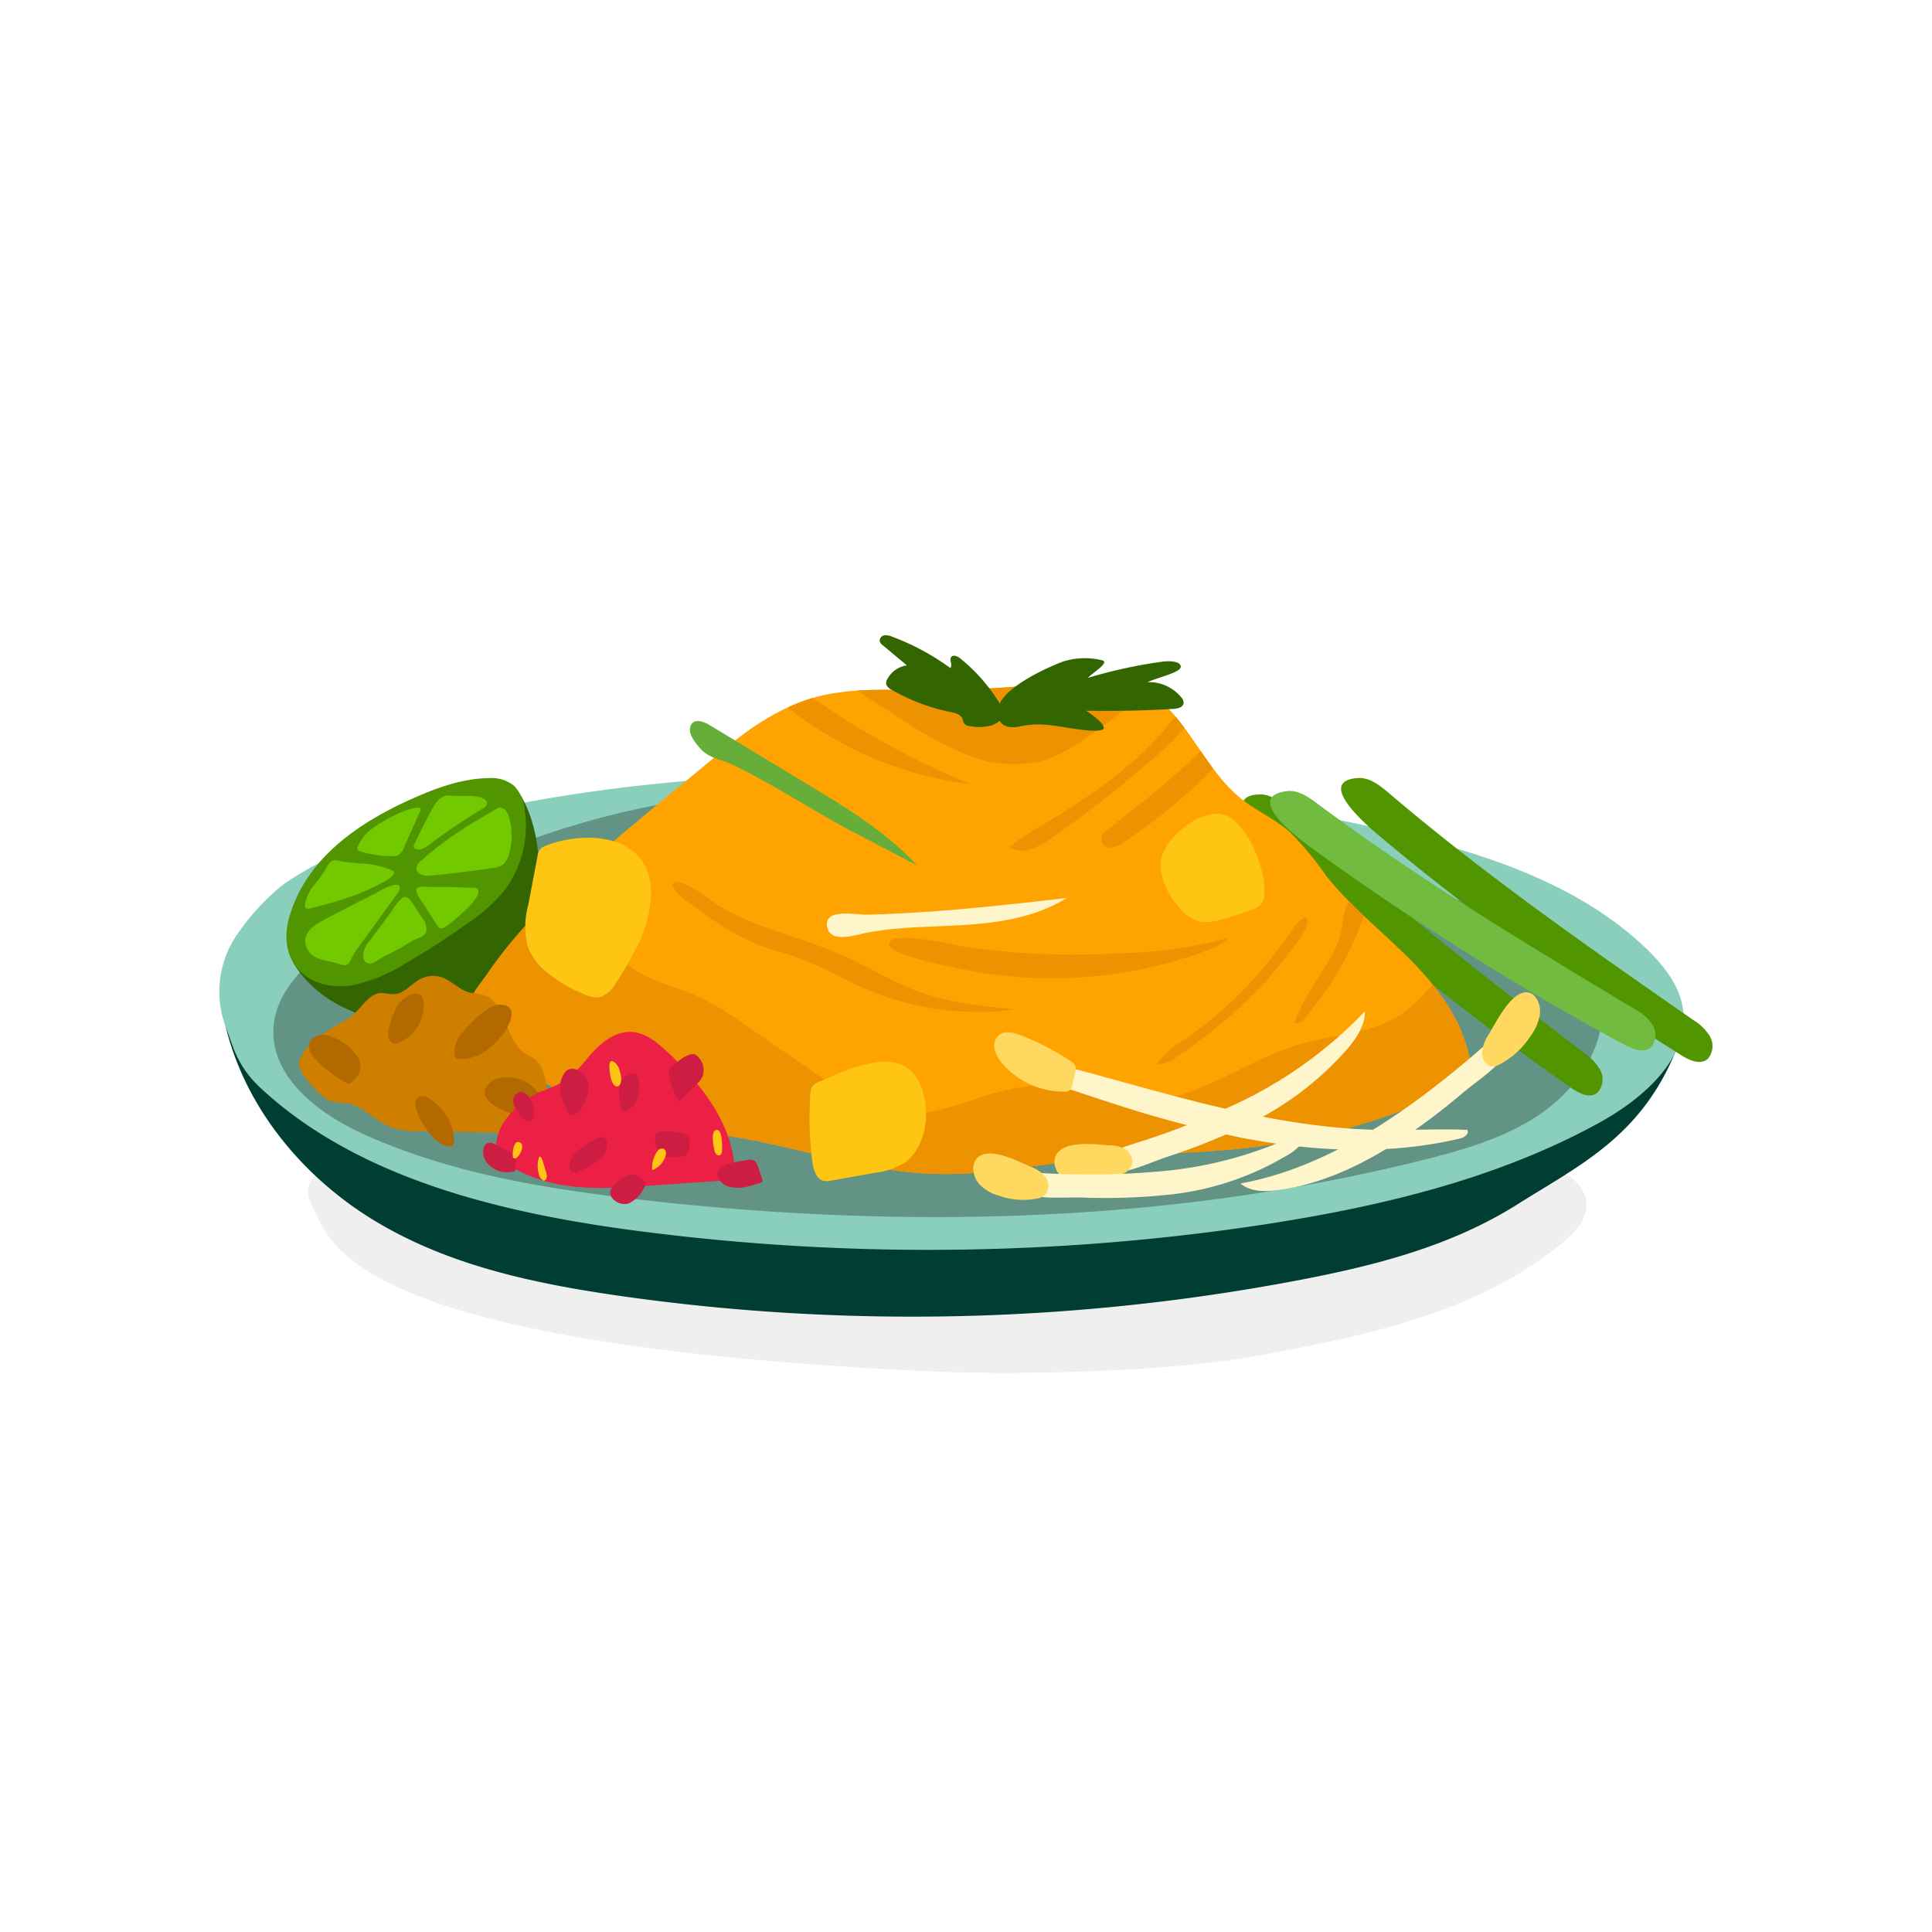 <svg id="Artwork_-_Primary" data-name="Artwork - Primary" xmlns="http://www.w3.org/2000/svg" viewBox="0 0 250 250"><defs><style>.cls-1{fill:none}.cls-2{fill:#efefef}.cls-3{fill:#003d32}.cls-4{fill:#89cfbb}.cls-5{fill:#639384}.cls-6{fill:#360}.cls-7{fill:#519600}.cls-8{fill:#72c900}.cls-9{fill:#71bc40}.cls-10{fill:#ffa300}.cls-11{clip-path:url(#clip-path)}.cls-12{fill:#ed9200}.cls-13{fill:#ce7f00}.cls-14{fill:#b26900}.cls-15{fill:#ec2044}.cls-16{fill:#ce1d43}.cls-17{fill:#fff5ca}.cls-18{fill:#ffd95f}.cls-19{fill:#ffc513}.cls-20{fill:#67ad39}</style><clipPath id="clip-path"><path class="cls-1" d="M63.08 126c6.92-10.32 20.77-20.74 30.18-28.68 3.56-3 7.47-5.69 11.89-7 4.92-1.43 10.14-1 15.25-1a150.55 150.55 0 0 0 17-1.06c3.23-.35 6.6-.74 9.62.49 6.1 2.48 8.32 10.31 13.47 14.5 2 1.65 4.45 2.7 6.41 4.42a40.88 40.88 0 0 1 4.71 5.66c3.1 3.9 7 7 10.54 10.51s6.75 7.61 7.89 12.53a4.23 4.23 0 0 1-.13 3 4.43 4.43 0 0 1-2.19 1.7 85.48 85.48 0 0 1-27.12 7.55c-6.21.65-12.47.62-18.69 1.24-7.31.74-14.58 2.39-21.92 2-8.31-.38-16.31-3.3-24.53-4.67-6.08-1-12.4-1.21-18.06-3.71-4.82-2.13-14-6.43-16.17-11.59a4.11 4.11 0 0 1 .51-4.06z"/></clipPath></defs><path class="cls-2" d="M120.27 177.45c11.33.53 30.81.08 42-1.94 13.93-2.53 29-5.54 40-14.78 1.38-1.16 2.83-2.57 3-4.42.29-3.37-3.6-5.28-6.78-6-9.35-2-19-2.21-28.49-2.4l-102.19-2c-5.11-.1-10.29-.19-15.24 1.1s-14.78 3.89-12.31 8.75 3.86 18.14 80.01 21.69z"/><path class="cls-3" d="M28.78 130.85c2.15 11.82 10.31 21.5 19.89 27.23s20.49 8 31.28 9.57a267.4 267.4 0 0 0 88.12-2c9.77-1.87 19.62-4.35 28.24-9.78s16.89-9.18 21.3-21.88"/><path class="cls-4" d="M33.51 140.59c13.49 12.7 33.83 16.93 52.38 19.11a289.23 289.23 0 0 0 77.93-1.29c15-2.31 29.91-5.89 43-13.06 6-3.27 12.18-8.76 10.87-15.29-.58-2.87-2.57-5.31-4.74-7.39-9.18-8.75-22.15-12.66-34.7-15.49a292.53 292.53 0 0 0-78.91-6.83c-17.17.86-34.44 3.05-50.67 8.41a41.81 41.81 0 0 0-12 5.67 30.32 30.32 0 0 0-5.92 6.4 13 13 0 0 0-1.56 12l.94 2.59a13.37 13.37 0 0 0 3.38 5.17z"/><path class="cls-5" d="M97.1 102.57a106.62 106.62 0 0 0-53.17 18.92c-4 2.84-8.23 6.56-8.54 11.49-.4 6.35 5.76 11.1 11.6 13.75 11 5 23.05 7 35 8.41 34.19 4 69.2 3.27 102.56-5.14 5.19-1.31 10.45-2.86 14.85-5.91s7.85-7.89 7.95-13.21a9.15 9.15 0 0 0-1.62-5.65 12.77 12.77 0 0 0-4.27-3.31 69 69 0 0 0-9.5-4.34c-8.3-3.06-17.1-4.5-25.83-5.92-24-3.92-48.13-7.84-72.46-8.14"/><path class="cls-6" d="M67 102.33c2.59 3.82 3.21 9.65 2.47 14.35a19.39 19.39 0 0 1-1.12 4.13c-2.4 6.13-7.93 10.62-13.92 11.29s-12.9-1.83-16.36-7.31c-.51-.81-.33-2.43-.18-3.42a3.79 3.79 0 0 1 .69-1.53 9.75 9.75 0 0 1 3.89-3.34"/><path class="cls-7" d="M37.45 118.62c2.2-7.63 9.11-12.24 15.81-15.23 3.18-1.42 6.51-2.66 10-2.7a4.61 4.61 0 0 1 3.27 1 5.37 5.37 0 0 1 1.4 3.31 14 14 0 0 1-2.59 10.13 21.48 21.48 0 0 1-4.75 4.29 96.45 96.45 0 0 1-8.11 5.23 21.18 21.18 0 0 1-7 2.86c-5.19.81-9.81-2.69-8.03-8.89z"/><path class="cls-8" d="M64.19 104.69a1.19 1.19 0 0 1 .36-.17.91.91 0 0 1 .87.34 2.43 2.43 0 0 1 .46.94 8.39 8.39 0 0 1 0 4.66 2.7 2.7 0 0 1-.79 1.41 2.74 2.74 0 0 1-1.33.45c-2.75.4-5.52.76-8.28 1-.7.06-1.91-.28-1.49-1.38.13-.33.52-.56.76-.78s.78-.68 1.17-1a49 49 0 0 1 5.16-3.63c1.05-.61 2.08-1.22 3.11-1.84zm-1.49-1.26a.78.78 0 0 1 .25.23.59.59 0 0 1-.07.62 1.53 1.53 0 0 1-.48.39 76.41 76.41 0 0 0-6.8 4.59c-.56.42-1.25.87-1.87.57a.42.42 0 0 1-.18-.17.55.55 0 0 1 .07-.41c.68-1.45 1.39-2.88 2.15-4.29s1.37-2.18 2.75-2 2.88-.27 4.18.47zm-1.38 11.46a.7.7 0 0 1 .45.13c.22.21.13.6 0 .88a6.48 6.48 0 0 1-1.33 1.66 26.18 26.18 0 0 1-2.61 2.24c-.28.21-.63.42-.94.27a1 1 0 0 1-.38-.41c-.5-.77-1-1.54-1.46-2.31-.25-.42-1.34-1.74-1.17-2.26s1.63-.32 2.06-.31h2.56zm-8.96-5.42a2.33 2.33 0 0 1-.8 1.18 1.44 1.44 0 0 1-.81.13 13.82 13.82 0 0 1-4.24-.64c-.12 0-.25-.11-.27-.25a.65.65 0 0 1 0-.2 5.86 5.86 0 0 1 2.34-2.77c1.84-1.29 5.55-3 5.89-2.19m-3.69 7.91a.42.42 0 0 1 .2.17.41.41 0 0 1-.09.38 3 3 0 0 1-1.11.85c-.83.45-1.67.89-2.53 1.27a38.54 38.54 0 0 1-5.32 1.76l-1.69.46c-.28.08-.67.1-.78-.2a.81.81 0 0 1 0-.31 5.36 5.36 0 0 1 1.12-2.4 20.19 20.19 0 0 0 1.55-2.12 3.71 3.71 0 0 1 .6-.93c.5-.47 1.16-.15 1.73-.06s1.44.15 2.16.22a11.52 11.52 0 0 1 4.16.91zm-9.12 6.55a5.74 5.74 0 0 0-1.44 1 2.36 2.36 0 0 0-.74 1.63 2.51 2.51 0 0 0 1.67 2.18c.85.36 1.79.41 2.67.71.39.13.83.31 1.18.07a1.85 1.85 0 0 0 .51-.82 7.33 7.33 0 0 1 .81-1.31l5.09-7a1.24 1.24 0 0 0 .33-.83c-.1-1.08-3 .71-3.44.93-1.42.69-2.83 1.42-4.23 2.16-.81.41-1.61.84-2.41 1.28zM53.47 117l1.19 1.82a2.1 2.1 0 0 1 .47 1.8c-.25.62-1 .75-1.53 1a9.8 9.8 0 0 0-1.28.76c-1.07.68-2.26 1.1-3.32 1.8a3.93 3.93 0 0 1-.77.44 1 1 0 0 1-.84-.07 1.08 1.08 0 0 1-.39-.74 3 3 0 0 1 .79-2l2.83-3.81a7.67 7.67 0 0 1 1.49-1.87c.54-.3 1.08.45 1.36.87z"/><path class="cls-7" d="M203.27 140.75c1.06.74 2.48 1.47 3.46.62a2.55 2.55 0 0 0 .33-2.92 6.51 6.51 0 0 0-2.06-2.18c-13-10-26-20-38-31.29-1.13-1.06-2.4-2.19-3.88-2.18-6.41.06 2.5 7.73 3.56 8.69q5.83 5.3 11.84 10.31 12 10.04 24.75 18.95zm14.27-4.21c1.08.68 2.54 1.34 3.49.43a2.55 2.55 0 0 0 .2-2.92 6.48 6.48 0 0 0-2.15-2.08c-13.38-9.3-26.78-18.63-39.3-29.3-1.18-1-2.49-2.06-4-2-6.4.39 2.82 7.59 3.92 8.5q6 5 12.27 9.68 12.47 9.44 25.57 17.69z"/><path class="cls-9" d="M210.24 135.21c1.12.61 2.61 1.16 3.5.19a2.54 2.54 0 0 0 0-2.93 6.33 6.33 0 0 0-2.26-1.92c-13.89-8.34-27.79-16.72-40.9-26.48-1.23-.92-2.6-1.89-4.07-1.7-6.37.84 3.25 7.38 4.4 8.21q6.31 4.55 12.79 8.8 12.99 8.52 26.54 15.83z"/><path class="cls-10" d="M63.08 126c6.92-10.32 20.77-20.74 30.18-28.68 3.56-3 7.47-5.69 11.89-7 4.92-1.43 10.14-1 15.25-1a150.55 150.55 0 0 0 17-1.06c3.23-.35 6.6-.74 9.62.49 6.1 2.48 8.32 10.31 13.47 14.5 2 1.65 4.45 2.7 6.41 4.42a40.88 40.88 0 0 1 4.71 5.66c3.1 3.9 7 7 10.54 10.51s6.75 7.61 7.89 12.53a4.23 4.23 0 0 1-.13 3 4.43 4.43 0 0 1-2.19 1.7 85.48 85.48 0 0 1-27.12 7.55c-6.21.65-12.47.62-18.69 1.24-7.31.74-14.58 2.39-21.92 2-8.31-.38-16.31-3.3-24.53-4.67-6.08-1-12.4-1.21-18.06-3.71-4.82-2.13-14-6.43-16.17-11.59a4.11 4.11 0 0 1 .51-4.06z"/><g class="cls-11"><path class="cls-12" d="M70.11 105.68c2.75 8 6.09 16.75 13.06 20.43 2.2 1.16 4.62 1.72 6.89 2.71a41.25 41.25 0 0 1 6.66 4l10.28 7.09c2.49 1.71 5.06 3.46 7.94 4.05 6.48 1.33 12.78-3.4 19.36-3.45 4.36 0 8.57 2 12.93 2.06 7.44.09 13.92-5.42 21.12-7.48 4.58-1.31 9.66-1.29 13.55-4.27 2-1.52 3.51-3.72 5.49-5.26s4.82-2.31 6.76-.71a8.37 8.37 0 0 1 2.2 4 80.86 80.86 0 0 1 3.32 15.62 12.3 12.3 0 0 1-.22 5.27 10.77 10.77 0 0 1-3.68 4.64c-6.24 5.16-13.42 8.72-20.53 12.24-7.76 3.84-15.59 7.7-23.87 9.8s-17.17 2.36-25.13-.94c-11.91-4.94-21-17.41-33.63-19.31-5.78-.87-11.65.64-17.11 2.9-4.5 1.93-9.5 4.35-14.08 2.48-3.48-1.42-5.79-5-7.88-8.4-3.27-5.3-6.6-10.75-8-17s-.51-13.51 3.72-17.9"/><path class="cls-12" d="M167.5 132.37c.5.18 1-.26 1.34-.67a40.92 40.92 0 0 0 8.25-15 1.33 1.33 0 0 0 0-1.07.75.75 0 0 0-.48-.3c-1.64-.4-2.52 2-2.78 3.37a13.37 13.37 0 0 1-1.11 4.23c-1.64 3.2-4.05 5.93-5.22 9.44zm-13.43-42.58c-4.73 7.83-12.31 12.88-19.79 17.35a22.17 22.17 0 0 0-3.62 2.49c1.57 1.06 3.57 0 5.13-1A143.82 143.82 0 0 0 148.22 99a43.12 43.12 0 0 0 8.32-8.93m2.51 2.93c-4.47 5.79-10.32 10-15.88 14.48a1.8 1.8 0 0 0-.65.79 1.2 1.2 0 0 0 1 1.41 2.87 2.87 0 0 0 1.77-.64 67.27 67.27 0 0 0 15.26-13.59M101.24 91a47.45 47.45 0 0 0 24.31 10.46A106.69 106.69 0 0 1 103.3 89a2.62 2.62 0 0 0-1.3-.62 1 1 0 0 0-1 .83m7.66-1.28l7.77 5a47.55 47.55 0 0 0 8.69 4.74 15.81 15.81 0 0 0 9.71.77c2.76-.76 5.13-2.49 7.43-4.19a33.8 33.8 0 0 0 7.57-6.88 2.4 2.4 0 0 0 .63-1.66 2.24 2.24 0 0 0-.55-1.11 19.47 19.47 0 0 0-4-3.58 101.07 101.07 0 0 0-15.36-9.18 28.05 28.05 0 0 0-9.1-3 11.62 11.62 0 0 0-9 2.52c-2.94 2.66-3.75 6.89-4.17 10.82"/></g><path class="cls-13" d="M43.65 132.61a16.7 16.7 0 0 0 1.7-1c1.36-1 2.26-3 3.89-3.12.61 0 1.21.2 1.82.15 1.25-.09 2.16-1.32 3.29-1.93a3.54 3.54 0 0 1 3-.18c1.15.45 2.07 1.5 3.25 1.85.7.21 1.46.16 2.14.42 2.7 1 2.64 5.64 5 7.37.51.37 1.12.59 1.6 1 1.38 1.21 1.25 3.53 1.83 5.37.39 1.24 1.15 2.36 1.27 3.67a66 66 0 0 1-9.94.32l-8.13-.15a10.61 10.61 0 0 1-3.88-.55c-1.87-.75-3.35-2.52-5.3-3-.76-.18-1.55-.14-2.31-.32-1.23-.3-4.29-3.66-4.19-4.89.19-1.87 3.06-3.92 4.96-5.01z"/><path class="cls-14" d="M66.91 144.24a4.1 4.1 0 0 0 2.27-.28 1.59 1.59 0 0 0 .57-.43 1.81 1.81 0 0 0 .08-1.68c-.87-2.13-4.41-3.2-6.21-1.91-2.84 2.06 1.77 4.12 3.29 4.3z"/><path class="cls-15" d="M69.79 141.33a26.15 26.15 0 0 0 3.07-1.33 16.25 16.25 0 0 0 3.38-3.35c1.47-1.68 3.35-3.23 5.46-3.12 1.91.09 3.53 1.51 5 2.9 4.21 4.11 8.35 9.29 8.38 15.51-.19.64-.94.79-1.55.83l-9.82.68c-5.15.36-10.64.7-15.53-1.46-2-.9-4.61-2.07-3.82-4.9.64-2.56 3.31-4.81 5.43-5.76z"/><path class="cls-16" d="M72.73 142a15.72 15.72 0 0 0 .59 1.67 1.1 1.1 0 0 0 .41.57.69.69 0 0 0 .51 0 2.59 2.59 0 0 0 1.24-1.34 5.29 5.29 0 0 0 .69-1.75 2.68 2.68 0 0 0-.65-2.15c-.57-.61-1.62-1-2.29-.39a3.31 3.31 0 0 0-.5 3.39zm-6.22 1a5.25 5.25 0 0 0 .93 1.5 2.15 2.15 0 0 0 .56.5.65.65 0 0 0 .72 0c.77-.63.09-2.83-.55-3.38-.9-.8-2.11.13-1.66 1.38zm10.58 4.36a1.13 1.13 0 0 1 .9-.23 1 1 0 0 1 .56.78 2.09 2.09 0 0 1-.41 1.49 4.22 4.22 0 0 1-1.12 1 15.63 15.63 0 0 1-2.14 1.21c-1.34.62-1.42-.88-.86-1.86s2.12-1.82 3.07-2.39zm9.91-9.42a1.48 1.48 0 0 0-.35.4 1.37 1.37 0 0 0-.08.75 9.55 9.55 0 0 0 1.19 3.26.26.26 0 0 0 .13.14c.07 0 .14 0 .19-.1l2.07-2.1a3.36 3.36 0 0 0 .76-1 2.45 2.45 0 0 0-.93-2.83c-.88-.33-2.34.93-2.98 1.48zm-1.4 8.52a1.08 1.08 0 0 0-.5.11c-.35.22-.39.77-.31 1.21a3.64 3.64 0 0 0 .58 1.37 1.24 1.24 0 0 0 .51.48 1.42 1.42 0 0 0 .68.08l1.63-.06c1 0 1.35-1.7.83-2.54s-2.56-.7-3.42-.65zm-5.2-6.62a2.85 2.85 0 0 0-.26 1.51c0 .54.06 1.08.12 1.61a1.09 1.09 0 0 0 .18.55.72.72 0 0 0 .92.06 2.74 2.74 0 0 0 1.27-1.93c.1-.56.16-2.25-.37-2.61s-1.59.36-1.86.81zM63.91 148a13.16 13.16 0 0 1 2.24 1.22 1.38 1.38 0 0 1 .4.36 1.65 1.65 0 0 1 .16.91v.63a.66.66 0 0 1 0 .28.54.54 0 0 1-.49.23 3.31 3.31 0 0 1-3.38-1.41c-.66-1.1-.3-2.83 1.07-2.22zm32.83 2.1a1.18 1.18 0 0 1 .92.12 1.63 1.63 0 0 1 .43.76l.57 1.7a.32.32 0 0 1 0 .19.25.25 0 0 1-.21.17c-.4.13-.8.24-1.2.35a5.34 5.34 0 0 1-2.82.2 2.23 2.23 0 0 1-1.31-.88c-1.36-2.04 2.49-2.43 3.62-2.61zM80 152.89a2.52 2.52 0 0 1 2.15-.9 3 3 0 0 1 1.17.8 1 1 0 0 1 .19.26.81.81 0 0 1-.15.6 4.17 4.17 0 0 1-2 2.07 2 2 0 0 1-2.16-.72c-.66-.92.16-1.54.8-2.11z"/><path class="cls-17" d="M161 145.72a40.33 40.33 0 0 0 13.48-10.14c1.12-1.36 2.18-3 2.14-4.72a55.39 55.39 0 0 1-17.65 12.43 93.89 93.89 0 0 1-9 3.64c-1.53.53-3.07 1-4.62 1.52-1.18.37-3.74.6-4.64 1.39-1.34 1.17 1.12 1.81 2.33 1.93 2.57.25 5.6-1.28 8-2.08a81 81 0 0 0 9.96-3.97z"/><path class="cls-18" d="M137.77 152.59a5 5 0 0 0 2.88.58 9.61 9.61 0 0 0 4.91-1.41 2.16 2.16 0 0 0 .85-.87 1.85 1.85 0 0 0-.67-2.09 3.79 3.79 0 0 0-2.1-.59c-1.76-.12-4.87-.55-6.41.6-1.38 1.03-.78 2.95.54 3.78z"/><path class="cls-17" d="M150.63 154.65a37.16 37.16 0 0 0 15.66-5 6.94 6.94 0 0 0 3.36-3.74 51.79 51.79 0 0 1-20.26 5.72 93 93 0 0 1-9.6.33c-1.6 0-3.21-.07-4.82-.15-1.22-.06-3.72-.72-4.8-.28-1.6.65.56 2.11 1.67 2.64 2.38 1.13 5.69.72 8.2.79a77.88 77.88 0 0 0 10.59-.31z"/><path class="cls-18" d="M126.66 153.16a5.38 5.38 0 0 0 2.58 1.55 9.3 9.3 0 0 0 5.06.36 2 2 0 0 0 1-.53 1.89 1.89 0 0 0 0-2.22 4.18 4.18 0 0 0-1.82-1.29c-1.64-.72-4.48-2.2-6.27-1.64-1.6.5-1.57 2.54-.55 3.77z"/><path class="cls-17" d="M180.56 147.94c-4.82 3.08-10 5.41-15.34 6.07-1.65.21-3.43.21-4.7-.87 6.78-1.22 13.37-4.38 19.47-8.44 2.74-1.82 5.39-3.82 8-5.93 1.3-1.05 2.58-2.14 3.84-3.24 1-.83 2.65-3 3.76-3.33 1.64-.51.65 2.08 0 3.23-1.33 2.45-4.24 4.26-6.24 5.93a85.82 85.82 0 0 1-8.79 6.58z"/><path class="cls-18" d="M199.26 131.25a6.46 6.46 0 0 1-1.28 2.92 10.69 10.69 0 0 1-3.93 3.56 1.77 1.77 0 0 1-1.13.24 1.74 1.74 0 0 1-1.13-1.83 4.82 4.82 0 0 1 .81-2.22c1-1.65 2.48-4.68 4.23-5.38 1.56-.63 2.61 1.04 2.43 2.71z"/><path class="cls-17" d="M160.79 147.25c9.32 1.79 18.94 2.25 28.19.06.51-.12 1.17-.61.88-1.1-3.69-.18-7.38.08-11.07 0-10.24-.13-20.3-2.59-30.2-5.29-2.52-.68-5-1.38-7.55-2.07l-3.72-1c-1-.27-2.55-1-3.6-.78-2.69.61 1.73 2.87 2.38 3.09 2.52.85 5 1.7 7.55 2.51a149.28 149.28 0 0 0 17.14 4.58z"/><path class="cls-18" d="M137.72 141.26a1 1 0 0 0 .79-.27 1.33 1.33 0 0 0 .23-.56l.39-1.61a1.53 1.53 0 0 0 0-.92 1.32 1.32 0 0 0-.5-.52 34.08 34.08 0 0 0-6.16-3.28c-1.06-.42-2.81-1.07-3.56.27-.64 1.12.06 2.39.76 3.21a10.52 10.52 0 0 0 8.05 3.68z"/><path class="cls-14" d="M44.75 140.09a.76.76 0 0 0 .41.13 1 1 0 0 0 .59-.4 3 3 0 0 0 .92-1.66 2.62 2.62 0 0 0-.68-1.78 6.57 6.57 0 0 0-3.5-2.37 2.15 2.15 0 0 0-1.58.06c-3.19 1.71 2.77 5.45 3.84 6.02z"/><path class="cls-19" d="M79.13 139.8c.14.37.37.81.73.78s.51-.49.52-.88a4.15 4.15 0 0 0-.2-1.15 2.07 2.07 0 0 0-.47-.92c-1.32-1.29-.77 1.67-.58 2.17zm-9.46 11.92a1.46 1.46 0 0 0 .57 1 .24.24 0 0 0 .14.05.24.24 0 0 0 .19-.08.71.71 0 0 0 .19-.53 2.15 2.15 0 0 0-.12-.56l-.38-1.25c-.08-.29-.18-.62-.46-.71a3.45 3.45 0 0 0-.13 2.08zm-3.31-2.19c0 .14 0 .3.17.36a.33.33 0 0 0 .31-.07c.43-.31 1.17-1.66.41-2s-.93 1.18-.89 1.71zm18.23.37a3.36 3.36 0 0 0-.2 1.34.18.18 0 0 0 0 .1c0 .06.12 0 .19 0a2.77 2.77 0 0 0 1.25-1.13c.26-.41.65-1.31 0-1.55s-1.06.78-1.24 1.24zm7.85-1.09a1.28 1.28 0 0 0 .24.53.42.42 0 0 0 .48.14c.22-.11.27-.42.28-.69 0-.5.06-2.68-.73-2.58s-.39 2.11-.27 2.6z"/><path class="cls-14" d="M60.61 132.73a8.22 8.22 0 0 0-1.33 1.65 3.46 3.46 0 0 0-.46 2.11.65.65 0 0 0 .16.39.49.49 0 0 0 .31.11c2.18.27 4.25-1.21 5.69-3.05.74-.95 2.17-3.41.29-3.88-1.65-.42-3.58 1.56-4.66 2.67zm-5.41 13.43c.78 1.11 1.83 2.16 3.1 2.18a.45.45 0 0 0 .28-.07.57.57 0 0 0 .16-.43 5.68 5.68 0 0 0-1.05-3.58c-.54-.78-2.36-2.88-3.46-2.34-1.34.66.44 3.5.97 4.24zm-3.72-16.1a9.09 9.09 0 0 0-1.07 2.63 3.39 3.39 0 0 0-.17 1.34 1.11 1.11 0 0 0 .75 1 1.26 1.26 0 0 0 .66-.1 5.33 5.33 0 0 0 3.18-4.68c.17-2.82-2.45-1.54-3.35-.19z"/><path class="cls-12" d="M98.16 122.25c1.81.71 3.7 1.14 5.52 1.81 2.59 1 5 2.4 7.53 3.55a36.76 36.76 0 0 0 20.22 3c-4.29-.41-8.62-.82-12.7-2.34-3.31-1.24-6.37-3.17-9.62-4.62-5.38-2.4-11.26-3.46-16.33-6.61-1.46-.91-3.27-2.6-5-2.86s.1 1.72.72 2.17c3.1 2.24 6.18 4.55 9.66 5.9zm57.66.84a8.77 8.77 0 0 0 3.21-1.75 55.64 55.64 0 0 1-14 2 97 97 0 0 1-20.37-.86c-1.2-.21-9.39-2.16-9.63-.34-.18 1.36 7.86 2.93 9 3.18a57.93 57.93 0 0 0 31.78-2.19zm-2.73 11.57a10.41 10.41 0 0 0-3.42 3.08 4.24 4.24 0 0 0 2.74-1.07c5.19-3.63 10.24-7.75 14.13-13.07.75-1 2.39-2.81 2.6-4.16.26-1.62-1.3-.08-1.68.5a58.15 58.15 0 0 1-6.21 7.79 51.46 51.46 0 0 1-8.16 6.93z"/><path class="cls-20" d="M118.7 112c-4.08-4.38-9.13-7.45-14.12-10.46l-12.8-7.74c-.82-.5-2.29-1-2.5.48-.14.91 1 2.25 1.56 2.81 1.12 1.09 2.66 1.24 4 1.88 5.11 2.46 10 5.71 15 8.4q4.41 2.32 8.86 4.63z"/><path class="cls-19" d="M70.72 109.4a1.8 1.8 0 0 0-.86.55 2.28 2.28 0 0 0-.32.94l-1.18 6.19a10.79 10.79 0 0 0-.12 5.26A7.79 7.79 0 0 0 71 126a18.66 18.66 0 0 0 4.88 2.77 3.28 3.28 0 0 0 1.71.28 3.82 3.82 0 0 0 2.14-1.88 41.34 41.34 0 0 0 2.53-4.39 15.84 15.84 0 0 0 2-7.39c-.21-7.65-8.66-7.89-13.54-5.99zm35.39 30.53a1.89 1.89 0 0 0-1 .67 2.26 2.26 0 0 0-.26 1.1 44.48 44.48 0 0 0 .25 8.48c.13 1 .43 2.25 1.32 2.57a2.31 2.31 0 0 0 1.25 0l5.61-1a9.54 9.54 0 0 0 3.72-1.25c3.37-2.25 3.81-8.92.92-11.87s-8.92.07-11.81 1.3zm44.09-28.34a5.86 5.86 0 0 0 .38 2.45 10 10 0 0 0 2.42 3.86 4.9 4.9 0 0 0 2.26 1.35A5.87 5.87 0 0 0 158 119a37.63 37.63 0 0 0 4.09-1.35 2 2 0 0 0 1.53-2c.22-3.22-2.39-9.81-5.67-10.32-2.74-.46-7.47 3.12-7.75 6.26z"/><path class="cls-17" d="M138.06 116.19c-3.87 2.4-8.38 3.16-12.8 3.47s-8.89.2-13.25 1.06c-1.3.26-4.67 1.44-5-.89s3.83-1.44 5.11-1.47c5.51-.13 11-.57 16.5-1.12 3.17-.32 6.31-.68 9.44-1.05z"/><path class="cls-6" d="M137.48 85.63a9.39 9.39 0 0 1 5.22-.17c.8.36-1.25 1.54-1.94 2.26a63.47 63.47 0 0 1 9.64-2.1c.87-.12 2.37-.09 2.39.65s-2.88 1.36-4.32 2a5.39 5.39 0 0 1 4.36 1.94 1.08 1.08 0 0 1 .33.78c-.07.54-.76.71-1.3.74q-5.66.34-11.31.24c.89.6 2.29 1.6 2.28 2.23s-2.75.27-4.11.06c-2.46-.38-4.27-.8-6.74-.26-1.36.3-2.8 0-2.92-1.72-.19-2.93 6.17-5.79 8.42-6.65z"/><path class="cls-6" d="M124.25 85.2c-.34-.28-.91-.53-1.17-.17s.22 1-.1 1.42a31.3 31.3 0 0 0-7.53-4.06 2 2 0 0 0-1-.18.71.71 0 0 0-.62.74 1 1 0 0 0 .43.57l3.09 2.58a3.38 3.38 0 0 0-2.53 1.78 1 1 0 0 0-.15.64 1.21 1.21 0 0 0 .65.7 25.07 25.07 0 0 0 7.66 2.91c.61.12 1.33.3 1.57.88a2.69 2.69 0 0 0 .22.62 1.17 1.17 0 0 0 .88.35 5.88 5.88 0 0 0 2.8-.16c2.44-1 .94-2.79 0-4.17a22.35 22.35 0 0 0-4.2-4.45z"/></svg>